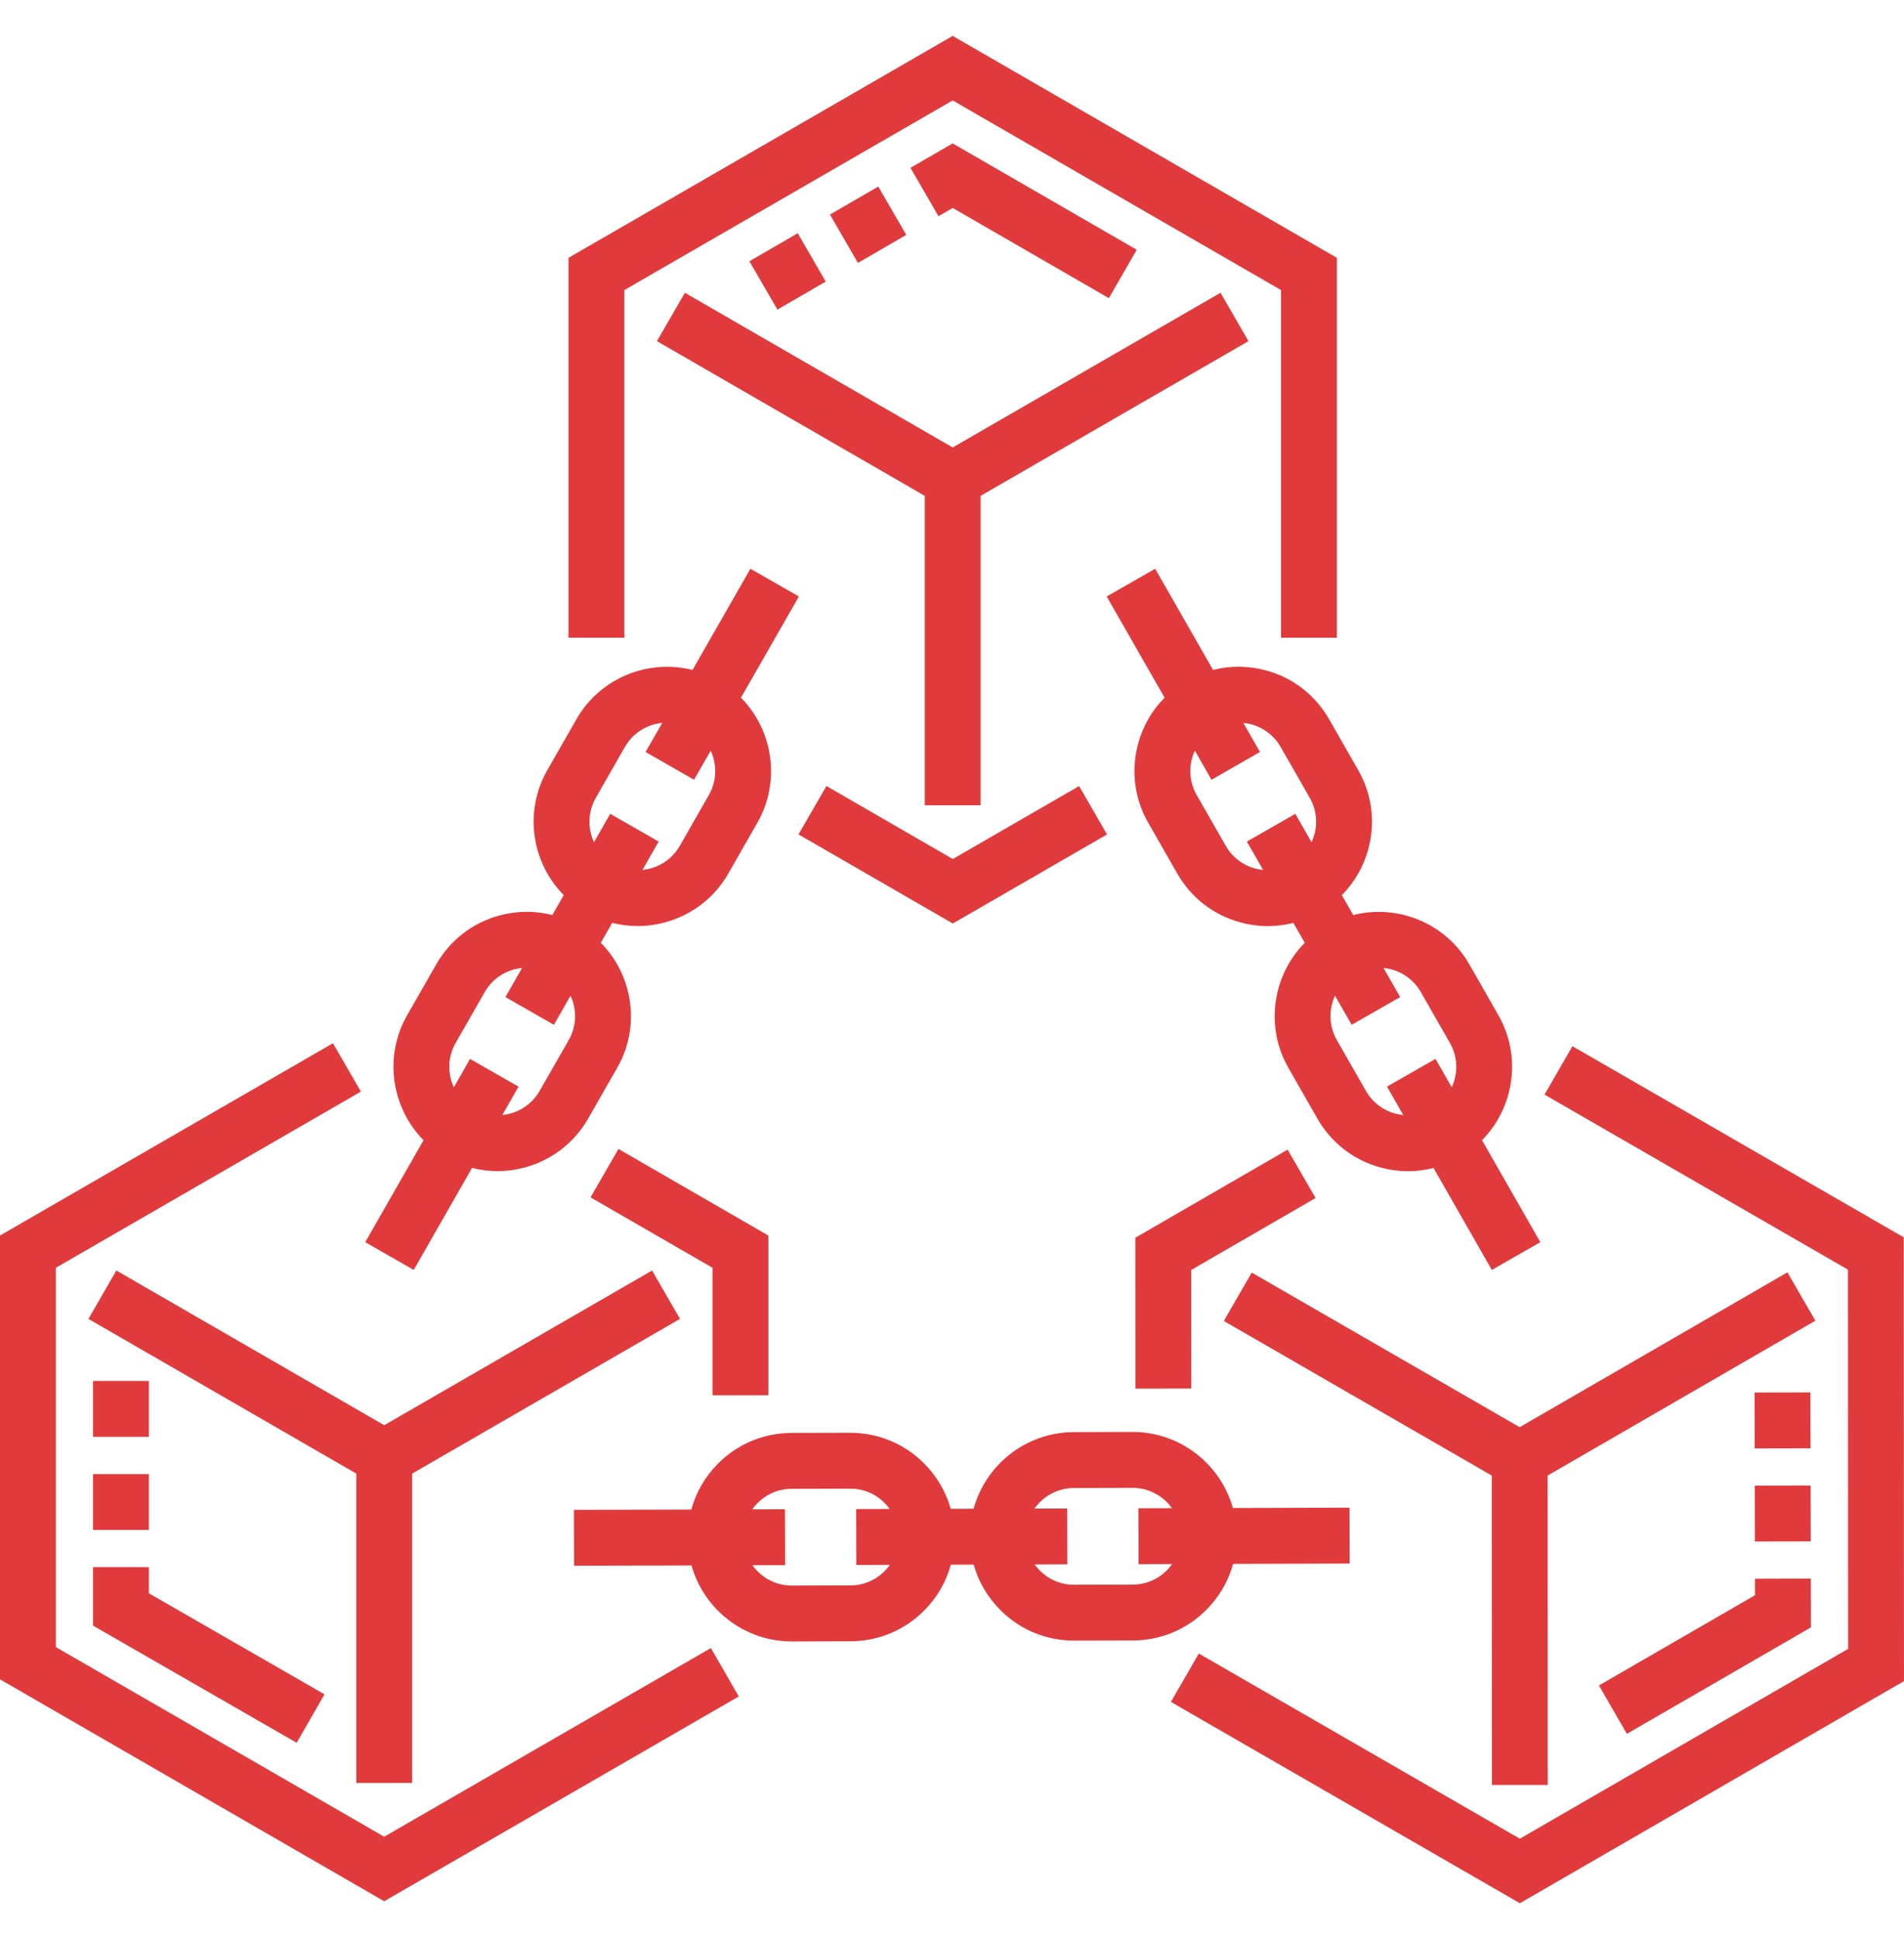 <svg width="55" height="56" viewBox="0 0 55 56" fill="none" xmlns="http://www.w3.org/2000/svg">
<path d="M36.572 19.359C36.063 19.221 35.538 19.217 35.041 19.345L33.369 16.423L31.969 17.224L33.641 20.146C33.279 20.51 33.015 20.964 32.877 21.473C32.666 22.249 32.769 23.061 33.169 23.759L34.008 25.225C34.407 25.923 35.054 26.424 35.83 26.635C36.093 26.706 36.36 26.742 36.625 26.742C36.874 26.742 37.12 26.71 37.361 26.649L37.69 27.224C36.764 28.161 36.532 29.637 37.218 30.836L38.056 32.302C38.456 33 39.103 33.501 39.879 33.712C40.142 33.783 40.409 33.819 40.674 33.819C40.922 33.819 41.17 33.788 41.41 33.726L43.094 36.67L44.495 35.869L42.81 32.924C43.736 31.987 43.968 30.511 43.282 29.312L42.444 27.846C41.758 26.648 40.368 26.099 39.09 26.423L38.761 25.848C39.124 25.483 39.387 25.03 39.525 24.521C39.736 23.745 39.633 22.933 39.233 22.235L38.394 20.769C37.995 20.071 37.348 19.57 36.572 19.359ZM41.043 28.647L41.882 30.114C42.115 30.521 42.12 30.999 41.936 31.396L41.467 30.576L40.066 31.377L40.536 32.198C40.458 32.19 40.38 32.176 40.303 32.155C39.943 32.057 39.642 31.825 39.457 31.501L38.618 30.035C38.385 29.626 38.38 29.149 38.564 28.752L39.045 29.592L40.446 28.791L39.965 27.95C40.4 27.993 40.81 28.239 41.043 28.647ZM37.418 23.5L36.018 24.301L36.487 25.121C36.409 25.113 36.331 25.099 36.254 25.078C35.893 24.98 35.593 24.748 35.408 24.424L34.569 22.957C34.384 22.634 34.335 22.257 34.434 21.897C34.455 21.819 34.482 21.745 34.515 21.674L34.996 22.516L36.397 21.714L35.916 20.874C36.351 20.916 36.761 21.162 36.994 21.57L37.833 23.036C38.018 23.36 38.067 23.737 37.968 24.097C37.947 24.174 37.92 24.249 37.887 24.32L37.418 23.5Z" fill="#E03A3C"/>
<path d="M11.951 36.67L13.636 33.725C13.878 33.786 14.126 33.817 14.371 33.817C15.416 33.817 16.433 33.272 16.988 32.302L17.828 30.836C18.227 30.138 18.331 29.326 18.119 28.55C17.981 28.041 17.717 27.587 17.356 27.223L17.685 26.648C17.928 26.71 18.174 26.74 18.42 26.74C19.465 26.74 20.482 26.196 21.038 25.225L21.877 23.759C22.562 22.561 22.331 21.084 21.404 20.147L23.077 17.224L21.677 16.423L20.004 19.346C18.727 19.022 17.336 19.571 16.651 20.769L15.812 22.235C15.126 23.434 15.358 24.91 16.284 25.847L15.955 26.422C15.458 26.295 14.933 26.298 14.424 26.436C13.648 26.647 13.001 27.148 12.602 27.846L11.763 29.312C11.077 30.511 11.309 31.987 12.235 32.924L10.551 35.868L11.951 36.67ZM17.077 24.097C16.979 23.737 17.027 23.36 17.212 23.036L18.051 21.57C18.284 21.162 18.694 20.916 19.13 20.874L18.649 21.715L20.049 22.516L20.53 21.675C20.714 22.072 20.71 22.55 20.476 22.957L19.638 24.424C19.404 24.832 18.995 25.078 18.559 25.12L19.027 24.301L17.627 23.5L17.158 24.32C17.125 24.249 17.098 24.174 17.077 24.097ZM13.163 30.114L14.002 28.647C14.188 28.323 14.488 28.091 14.848 27.993C14.925 27.972 15.003 27.958 15.081 27.95L14.6 28.791L16 29.592L16.481 28.752C16.665 29.149 16.661 29.626 16.427 30.035L15.588 31.501C15.355 31.909 14.945 32.155 14.51 32.197L14.979 31.378L13.578 30.577L13.11 31.396C12.925 30.999 12.93 30.521 13.163 30.114Z" fill="#E03A3C"/>
<path d="M35.62 45.158L38.986 45.148L38.982 43.535L35.614 43.545C35.258 42.279 34.093 41.349 32.716 41.349H32.707L31.018 41.354C29.637 41.358 28.473 42.296 28.124 43.566L27.462 43.568C27.324 43.073 27.059 42.62 26.685 42.248C26.117 41.684 25.364 41.373 24.563 41.373H24.554L22.864 41.377C22.06 41.38 21.305 41.695 20.739 42.265C20.366 42.64 20.105 43.094 19.97 43.59L16.578 43.599L16.583 45.212L19.975 45.203C20.331 46.469 21.497 47.398 22.873 47.398H22.882L24.571 47.393C25.375 47.391 26.13 47.075 26.697 46.505C27.069 46.131 27.331 45.677 27.466 45.181L28.127 45.179C28.265 45.674 28.53 46.127 28.904 46.499C29.472 47.064 30.225 47.374 31.026 47.374H31.035L32.725 47.37C33.529 47.367 34.284 47.052 34.851 46.482C35.222 46.108 35.484 45.654 35.62 45.158ZM25.553 45.368C25.29 45.633 24.94 45.779 24.567 45.78L22.877 45.785H22.873C22.405 45.785 21.989 45.553 21.736 45.197L22.68 45.195L22.675 43.582L21.73 43.584C21.775 43.52 21.826 43.459 21.883 43.403C22.146 43.138 22.496 42.992 22.869 42.991L24.558 42.986H24.563C24.934 42.986 25.284 43.13 25.547 43.392C25.605 43.449 25.656 43.509 25.701 43.573L24.732 43.576L24.736 45.189L25.706 45.186C25.661 45.25 25.61 45.311 25.553 45.368ZM32.72 45.757L31.031 45.761H31.026C30.655 45.761 30.305 45.617 30.041 45.355C29.985 45.299 29.933 45.238 29.888 45.175L30.833 45.172L30.828 43.559L29.884 43.561C30.136 43.203 30.553 42.969 31.023 42.967L32.712 42.963H32.716C33.184 42.963 33.6 43.194 33.854 43.55L32.885 43.553L32.89 45.166L33.859 45.163C33.814 45.227 33.763 45.288 33.706 45.345C33.443 45.609 33.093 45.756 32.72 45.757Z" fill="#E03A3C"/>
<path d="M28.327 23.252V14.318L36.064 9.851L35.257 8.454L27.52 12.921L19.784 8.454L18.977 9.851L26.714 14.318V23.252H28.327Z" fill="#E03A3C"/>
<path d="M51.633 36.74L43.898 41.211L36.158 36.747L35.352 38.144L43.092 42.608L43.096 51.542L44.709 51.542L44.705 42.608L52.44 38.136L51.633 36.74Z" fill="#E03A3C"/>
<path d="M11.906 51.485V42.551L19.643 38.084L18.836 36.687L11.099 41.154L3.361 36.687L2.555 38.084L10.292 42.551V51.485H11.906Z" fill="#E03A3C"/>
<path d="M18.035 8.376L27.52 2.9L37.005 8.376V18.415H38.618V7.445L27.52 1.037L16.422 7.445V18.415H18.035V8.376Z" fill="#E03A3C"/>
<path d="M27.523 26.667L31.978 24.095L31.172 22.698L27.523 24.805L23.873 22.697L23.066 24.094L27.523 26.667Z" fill="#E03A3C"/>
<path d="M11.098 53.037L1.613 47.561V36.608L10.425 31.521L9.618 30.124L0 35.677V48.492L11.098 54.9L21.341 48.986L20.535 47.589L11.098 53.037Z" fill="#E03A3C"/>
<path d="M22.195 40.291V35.677L17.865 33.177L17.059 34.575L20.582 36.608V40.291H22.195Z" fill="#E03A3C"/>
<path d="M54.993 35.729L45.422 30.21L44.616 31.607L53.38 36.661L53.386 47.613L43.903 53.094L34.63 47.747L33.824 49.144L43.904 54.957L54.999 48.544L54.993 35.729Z" fill="#E03A3C"/>
<path d="M37.195 33.197L32.797 35.74L32.799 40.097L34.412 40.096L34.41 36.671L38.003 34.594L37.195 33.197Z" fill="#E03A3C"/>
<path d="M22.457 8.94L21.648 7.544L23.044 6.735L23.853 8.131L22.457 8.94ZM32.031 8.609L27.521 6.005L27.11 6.243L26.301 4.847L27.519 4.141L32.837 7.212L32.031 8.609ZM24.783 7.592L23.975 6.196L25.37 5.387L26.179 6.783L24.783 7.592Z" fill="#E03A3C"/>
<path d="M46.995 50.066L46.188 48.669L50.696 46.063L50.695 45.588L52.308 45.584L52.311 46.992L46.995 50.066ZM50.693 44.512L50.69 42.899L52.303 42.895L52.306 44.509L50.693 44.512ZM50.687 41.824L50.684 40.21L52.297 40.207L52.3 41.82L50.687 41.824Z" fill="#E03A3C"/>
<path d="M8.57 50.324L2.688 46.941V45.253H4.301V46.008L9.374 48.925L8.57 50.324ZM2.688 44.178V42.565H4.301V44.178L2.688 44.178ZM4.301 41.489H2.688V39.876H4.301V41.489Z" fill="#E03A3C"/>
</svg>

